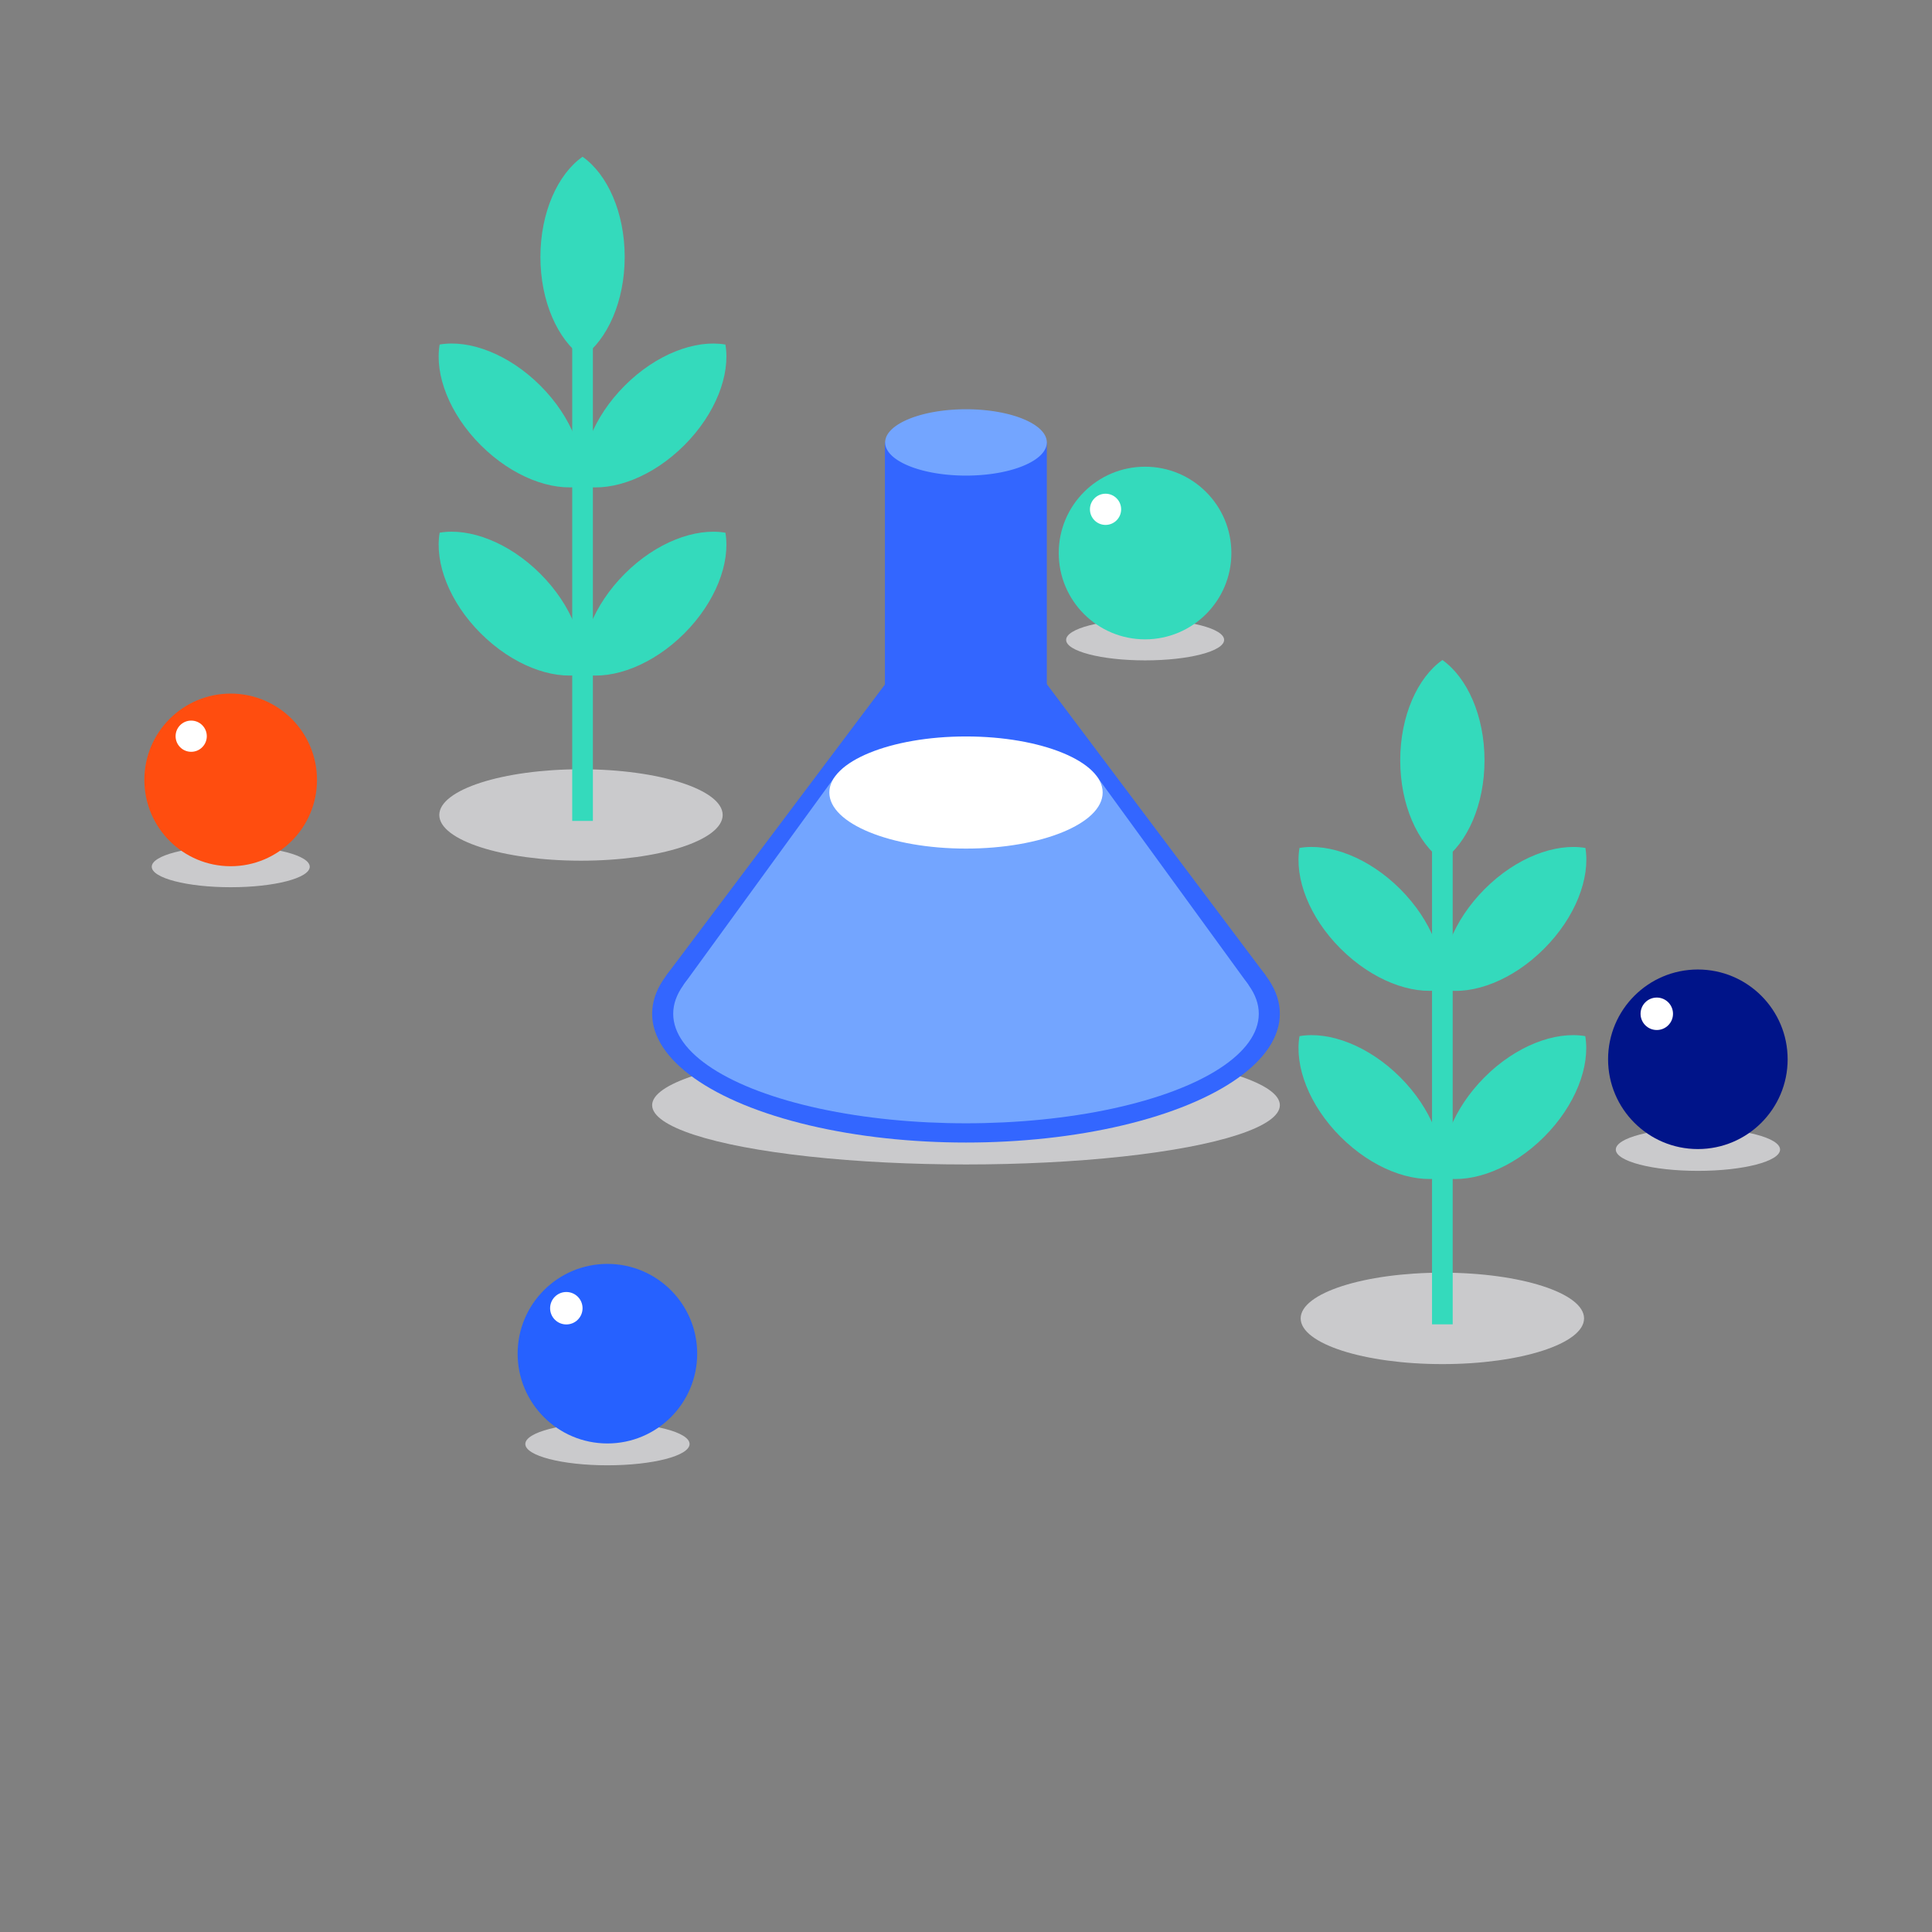 <svg xmlns="http://www.w3.org/2000/svg" viewBox="0 0 530 530"><rect x="0" y="0" width="530" height="530" fill="#808080" stroke="none"/><defs><style>.cls-1{fill:#cacacc;}.cls-2{fill:#34dabc;}.cls-3,.cls-7{fill:none;}.cls-3{stroke:#34dabc;stroke-miterlimit:10;stroke-width:5.67px;}.cls-4{fill:#36f;}.cls-5{fill:#73a5ff;}.cls-6{fill:#fff;}.cls-8{fill:#2661ff;}.cls-9{fill:#001489;}.cls-10{fill:#ff4d0f;}</style></defs><g id="Layer_2" data-name="Layer 2"><g id="Layer_1-2" data-name="Layer 1"><ellipse class="cls-1" cx="159.38" cy="223.57" rx="38.87" ry="12.54"></ellipse><path class="cls-2" d="M148.24,157.42c8.62,8.62,12.7,19.39,11.3,27.63-8.25,1.42-19-2.67-27.64-11.28s-12.7-19.39-11.29-27.64C128.86,144.73,139.63,148.81,148.24,157.42Z"></path><path class="cls-2" d="M187.72,173.77c-8.62,8.61-19.39,12.69-27.64,11.29-1.41-8.25,2.67-19,11.29-27.64s19.39-12.69,27.63-11.28C200.41,154.39,196.33,165.16,187.72,173.77Z"></path><path class="cls-2" d="M148.24,105.8c8.62,8.61,12.7,19.38,11.3,27.63-8.25,1.41-19-2.67-27.64-11.29s-12.7-19.39-11.29-27.63C128.86,93.1,139.63,97.19,148.24,105.8Z"></path><path class="cls-2" d="M187.72,122.14c-8.62,8.62-19.39,12.7-27.64,11.3-1.41-8.25,2.67-19,11.29-27.64S190.76,93.1,199,94.52C200.41,102.76,196.33,113.53,187.72,122.14Z"></path><line class="cls-3" x1="159.81" y1="225.2" x2="159.81" y2="87.57"></line><path class="cls-2" d="M171.37,70.48c0,12.18-4.73,22.68-11.56,27.52-6.83-4.83-11.56-15.34-11.56-27.52S153,47.79,159.81,43C166.64,47.8,171.37,58.3,171.37,70.48Z"></path><ellipse class="cls-1" cx="265" cy="303.18" rx="86.1" ry="16.26"></ellipse><ellipse class="cls-4" cx="265" cy="278.1" rx="86.1" ry="35.33"></ellipse><polygon class="cls-4" points="347.29 267.68 286.19 186.38 243.81 186.38 182.71 267.68 347.29 267.68"></polygon><path class="cls-4" d="M287.17,121.37v70.41c0,5.15-8.37,9.4-19.2,10.05q-1.46.09-3,.09t-3-.09c-10.84-.65-19.21-4.9-19.21-10.05V121.37Z"></path><path class="cls-5" d="M287.17,121.37a4.08,4.08,0,0,1-.49,1.91c-2.14,4.11-11,7.19-21.68,7.19s-19.55-3.08-21.69-7.19a4.08,4.08,0,0,1-.49-1.91c0-5,9.93-9.1,22.18-9.1S287.17,116.34,287.17,121.37Z"></path><ellipse class="cls-5" cx="265" cy="278.1" rx="80.32" ry="30.05"></ellipse><ellipse class="cls-4" cx="265" cy="189.06" rx="22.18" ry="9.1"></ellipse><polygon class="cls-5" points="342.51 270.2 300.93 213.01 229.07 213.01 187.49 270.2 342.51 270.2"></polygon><ellipse class="cls-6" cx="265" cy="217.41" rx="37.49" ry="15.38"></ellipse><ellipse class="cls-1" cx="395.68" cy="361.67" rx="38.87" ry="12.54"></ellipse><path class="cls-2" d="M384.12,295.53c8.61,8.61,12.7,19.38,11.29,27.63-8.24,1.41-19-2.67-27.64-11.29s-12.69-19.39-11.28-27.63C364.74,282.83,375.51,286.92,384.12,295.53Z"></path><path class="cls-2" d="M423.59,311.87c-8.61,8.62-19.39,12.7-27.63,11.3-1.41-8.25,2.67-19,11.28-27.64s19.39-12.7,27.64-11.29C436.28,292.49,432.2,303.26,423.59,311.87Z"></path><path class="cls-2" d="M384.12,243.9c8.61,8.62,12.7,19.39,11.29,27.64-8.24,1.41-19-2.67-27.64-11.29s-12.69-19.39-11.28-27.64C364.74,231.21,375.51,235.29,384.12,243.9Z"></path><path class="cls-2" d="M423.59,260.25C415,268.87,404.2,273,396,271.54c-1.41-8.24,2.67-19,11.28-27.64s19.39-12.69,27.64-11.28C436.28,240.87,432.2,251.64,423.59,260.25Z"></path><line class="cls-3" x1="395.68" y1="363.3" x2="395.68" y2="225.68"></line><path class="cls-2" d="M407.24,208.58c0,12.19-4.73,22.69-11.55,27.53-6.83-4.84-11.57-15.34-11.57-27.53s4.74-22.69,11.57-27.52C402.51,185.9,407.24,196.4,407.24,208.58Z"></path><rect class="cls-7" width="530" height="530"></rect><ellipse class="cls-1" cx="166.64" cy="396.13" rx="22.53" ry="5.84"></ellipse><circle class="cls-8" cx="166.63" cy="371.35" r="24.63"></circle><circle class="cls-6" cx="155.36" cy="358.88" r="4.45"></circle><ellipse class="cls-1" cx="465.79" cy="315.36" rx="22.53" ry="5.84"></ellipse><circle class="cls-9" cx="465.77" cy="290.59" r="24.63"></circle><circle class="cls-6" cx="454.5" cy="278.11" r="4.45"></circle><ellipse class="cls-1" cx="63.3" cy="237.77" rx="21.67" ry="5.62"></ellipse><circle class="cls-10" cx="63.28" cy="213.95" r="23.68"></circle><circle class="cls-6" cx="52.45" cy="201.96" r="4.28"></circle><ellipse class="cls-1" cx="314.14" cy="175.54" rx="21.67" ry="5.62"></ellipse><circle class="cls-2" cx="314.12" cy="151.71" r="23.68"></circle><circle class="cls-6" cx="303.28" cy="139.72" r="4.28"></circle></g></g></svg>